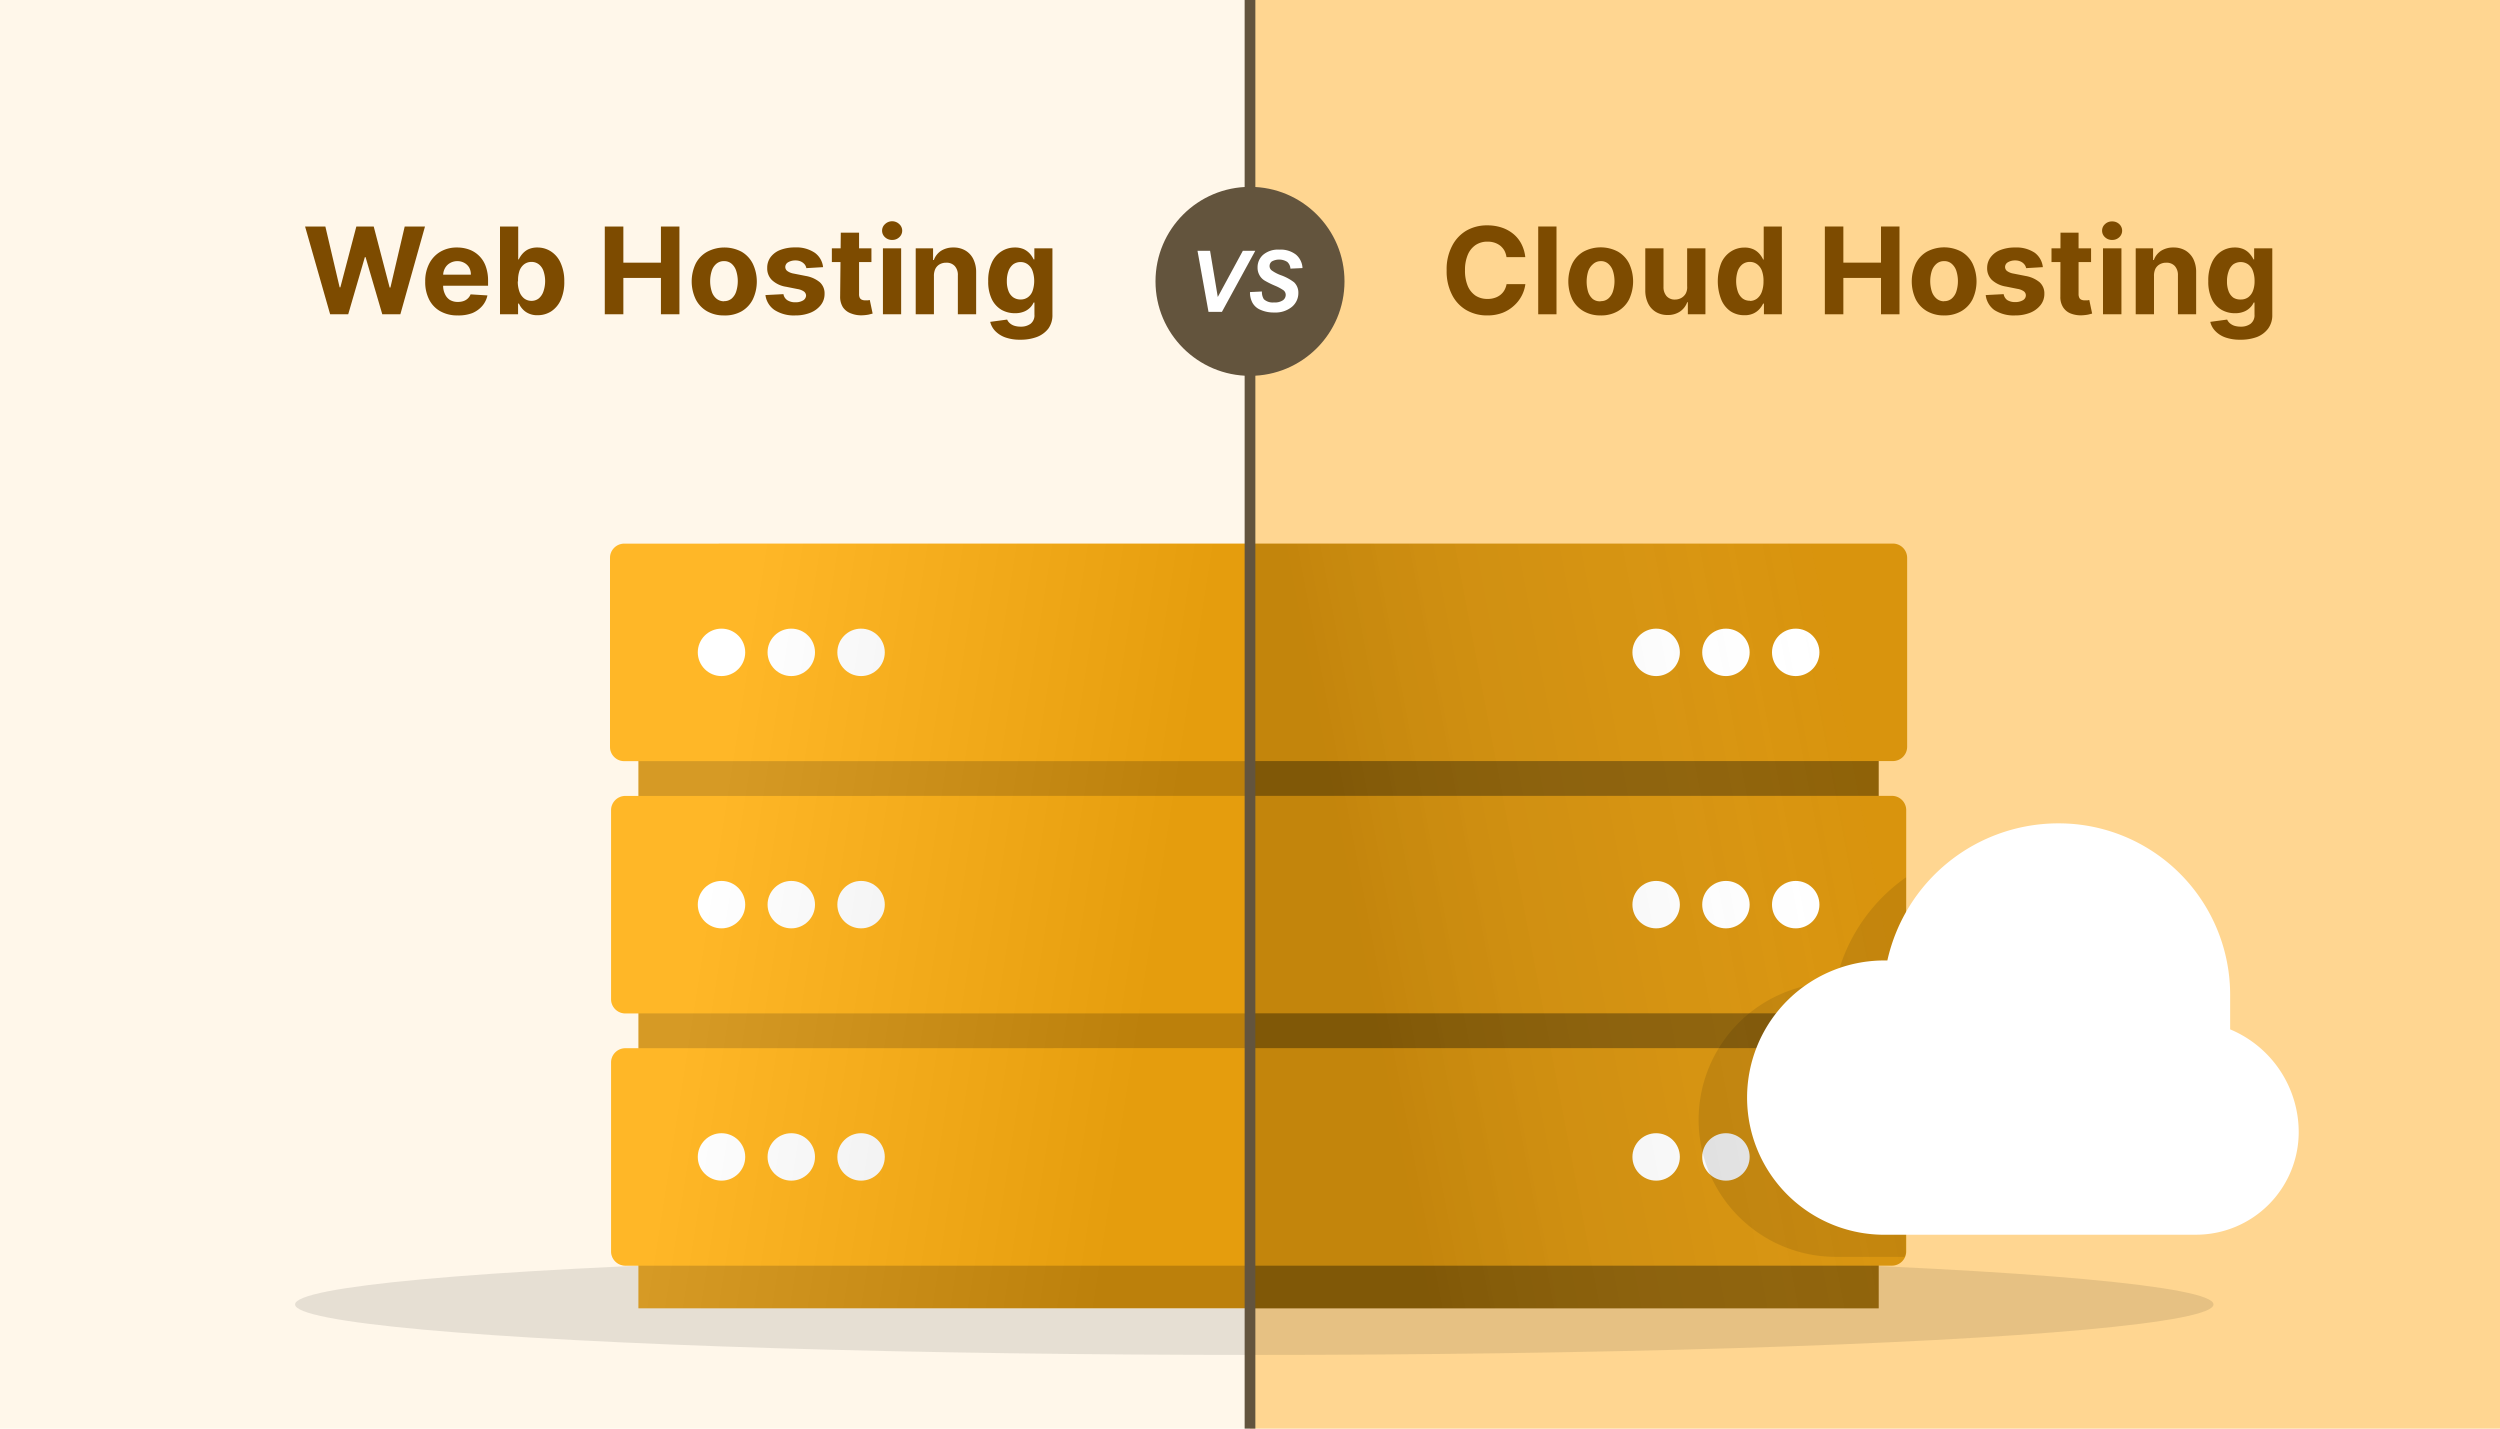 <svg xmlns="http://www.w3.org/2000/svg" xmlns:xlink="http://www.w3.org/1999/xlink" width="350" height="200" viewBox="0 0 350 200"><defs><style>.a{fill:#fff7ea;}.b{fill:#ffd691;}.c,.g{isolation:isolate;}.c,.h,.k{opacity:0.1;}.d{fill:#d18f0c;}.e{fill:#ffaf0f;}.f,.g{fill:#fff;}.h{fill:url(#a);}.i{fill:#8f6208;}.j{fill:#d9940d;}.k{fill:url(#b);}.l{fill:none;stroke:#63543d;stroke-miterlimit:10;stroke-width:1.5px;}.m{fill:#7d4b00;}.n{fill:#63543d;}</style><linearGradient id="a" x1="99.81" y1="124.54" x2="161.88" y2="134.3" gradientUnits="userSpaceOnUse"><stop offset="0" stop-color="#fff"/><stop offset="1"/></linearGradient><linearGradient id="b" x1="263.57" y1="121.22" x2="191.3" y2="134.97" gradientUnits="userSpaceOnUse"><stop offset="0" stop-color="#fff" stop-opacity="0"/><stop offset="1"/></linearGradient></defs><rect class="a" width="350" height="200"/><rect class="b" x="175" width="175" height="200"/><ellipse class="c" cx="175.6" cy="182.62" rx="134.29" ry="7.07"/><rect class="d" x="89.38" y="91.33" width="85.62" height="91.83"/><path class="e" d="M175,76.1v30.46H87.4a2,2,0,0,1-2-2V78.11a2,2,0,0,1,2-2Z"/><path class="e" d="M175,111.42v30.46H87.55a2,2,0,0,1-2-2V113.43a2,2,0,0,1,2-2Z"/><path class="e" d="M175,146.74v30.45H87.55a2,2,0,0,1-2-2V148.75a2,2,0,0,1,2-2Z"/><circle class="f" cx="101.01" cy="91.33" r="3.32"/><circle class="g" cx="110.78" cy="91.33" r="3.32"/><circle class="g" cx="120.55" cy="91.33" r="3.32"/><circle class="f" cx="101.01" cy="126.65" r="3.32"/><circle class="g" cx="110.78" cy="126.65" r="3.32"/><circle class="g" cx="120.55" cy="126.65" r="3.32"/><circle class="f" cx="101.01" cy="161.97" r="3.32"/><circle class="g" cx="110.78" cy="161.97" r="3.32"/><circle class="g" cx="120.55" cy="161.97" r="3.32"/><path class="h" d="M87.4,76.1a2,2,0,0,0-2,2v26.44a2,2,0,0,0,2,2h2v4.86H87.55a2,2,0,0,0-2,2v26.44a2,2,0,0,0,2,2h1.83v4.86H87.55a2,2,0,0,0-2,2v26.43a2,2,0,0,0,2,2h1.83v6H175V76.1Z"/><rect class="i" x="175.65" y="91.32" width="87.37" height="91.85"/><path class="j" d="M267,78.11v26.44a2,2,0,0,1-2,2H175.65V76.1H265A2,2,0,0,1,267,78.11Z"/><path class="j" d="M266.87,113.43v26.44a2,2,0,0,1-2,2h-89.2V111.42h89.2A2,2,0,0,1,266.87,113.43Z"/><path class="j" d="M266.87,148.75v26.44a2,2,0,0,1-2,2h-89.2V146.74h89.2A2,2,0,0,1,266.87,148.75Z"/><circle class="f" cx="251.4" cy="91.33" r="3.32"/><circle class="g" cx="241.63" cy="91.33" r="3.32"/><circle class="g" cx="231.86" cy="91.33" r="3.32"/><circle class="f" cx="251.4" cy="126.65" r="3.32"/><circle class="g" cx="241.63" cy="126.65" r="3.32"/><circle class="g" cx="231.86" cy="126.65" r="3.32"/><circle class="f" cx="251.4" cy="161.97" r="3.32"/><circle class="g" cx="241.63" cy="161.97" r="3.32"/><circle class="g" cx="231.86" cy="161.97" r="3.32"/><path class="k" d="M263,106.56v4.86h1.82a2,2,0,0,1,2,2v26.44a2,2,0,0,1-2,2H263v4.86h1.82a2,2,0,0,1,2,2v26.44a2.05,2.05,0,0,1-.16.78,2,2,0,0,1-1.86,1.23H263v6H175.65V76.1H265a2,2,0,0,1,2,2v26.44a2,2,0,0,1-2,2Z"/><path class="l" d="M175,0V200"/><path class="c" d="M263,141.88v4.86h1.82a2,2,0,0,1,2,2v26.44a2.05,2.05,0,0,1-.16.78H257a19.2,19.2,0,0,1-7.87-36.71,19,19,0,0,1,7.87-1.69,25,25,0,0,1,1.32-4.17,24.48,24.48,0,0,1,8.53-10.57v17a2,2,0,0,1-2,2Z"/><path class="f" d="M288.23,115.27a24.52,24.52,0,0,0-24,19.2,19.2,19.2,0,1,0,0,38.39h43.19a14.38,14.38,0,0,0,14.4-14.36v0a15.61,15.61,0,0,0-9.6-14.39v-4.8A24,24,0,0,0,288.23,115.27Z"/><path class="m" d="M46.22,44,42.71,31.71h2.84l2,8.52h.1l2.24-8.52h2.43l2.23,8.54h.11l2-8.54h2.84L56.05,44H53.52l-2.34-8h-.1l-2.33,8Z"/><path class="m" d="M64.1,44.16a4.85,4.85,0,0,1-2.45-.58,3.88,3.88,0,0,1-1.57-1.64,5.38,5.38,0,0,1-.55-2.52,5.31,5.31,0,0,1,.55-2.49,4.09,4.09,0,0,1,1.56-1.68,4.49,4.49,0,0,1,2.35-.6,4.93,4.93,0,0,1,1.7.29A3.84,3.84,0,0,1,68,37.28a5.8,5.8,0,0,1,.33,2V40H60.55V38.45h5.37a2,2,0,0,0-.24-1A1.77,1.77,0,0,0,65,36.8a2,2,0,0,0-1-.24,2,2,0,0,0-1,.27,1.84,1.84,0,0,0-.7.71,2.09,2.09,0,0,0-.26,1V40a2.6,2.6,0,0,0,.26,1.18A1.82,1.82,0,0,0,63,42a2.17,2.17,0,0,0,1.11.27,2.45,2.45,0,0,0,.78-.12,1.66,1.66,0,0,0,.6-.36,1.56,1.56,0,0,0,.39-.58l2.36.15a3.28,3.28,0,0,1-.74,1.49,3.76,3.76,0,0,1-1.42,1A5.46,5.46,0,0,1,64.1,44.16Z"/><path class="m" d="M70,44V31.71h2.55v4.61h.08a3.14,3.14,0,0,1,.49-.76,2.61,2.61,0,0,1,.83-.65,3,3,0,0,1,1.3-.26,3.43,3.43,0,0,1,1.85.53,3.64,3.64,0,0,1,1.36,1.57A6.06,6.06,0,0,1,79,39.39a6.12,6.12,0,0,1-.49,2.6,3.75,3.75,0,0,1-1.34,1.6,3.48,3.48,0,0,1-1.9.54A2.8,2.8,0,0,1,74,43.88a2.5,2.5,0,0,1-.85-.62,2.85,2.85,0,0,1-.5-.76h-.12V44Zm2.49-4.6a4.16,4.16,0,0,0,.23,1.43,2.09,2.09,0,0,0,.66.95,1.69,1.69,0,0,0,1,.34,1.65,1.65,0,0,0,1.06-.35,2.18,2.18,0,0,0,.65-1,4.44,4.44,0,0,0,0-2.82,2,2,0,0,0-.65-.94,1.64,1.64,0,0,0-1.06-.34,1.67,1.67,0,0,0-1,.33,2,2,0,0,0-.66.93A4.08,4.08,0,0,0,72.53,39.38Z"/><path class="m" d="M84.67,44V31.71h2.6v5.06h5.26V31.71h2.59V44H92.53V38.91H87.27V44Z"/><path class="m" d="M101.37,44.16a4.66,4.66,0,0,1-2.41-.6A4,4,0,0,1,97.4,41.9a5.82,5.82,0,0,1,0-5A4,4,0,0,1,99,35.25a5.16,5.16,0,0,1,4.83,0,4,4,0,0,1,1.56,1.67,5.82,5.82,0,0,1,0,5,4,4,0,0,1-1.56,1.66A4.67,4.67,0,0,1,101.37,44.16Zm0-2a1.6,1.6,0,0,0,1.06-.36,2.19,2.19,0,0,0,.64-1,4.79,4.79,0,0,0,0-2.87,2.19,2.19,0,0,0-.64-1,1.56,1.56,0,0,0-1.06-.37,1.59,1.59,0,0,0-1.08.37,2.12,2.12,0,0,0-.65,1,4.79,4.79,0,0,0,0,2.87,2.12,2.12,0,0,0,.65,1A1.64,1.64,0,0,0,101.39,42.18Z"/><path class="m" d="M115.23,37.4l-2.34.14a1.22,1.22,0,0,0-.25-.54,1.58,1.58,0,0,0-.52-.39,1.82,1.82,0,0,0-.77-.15,2,2,0,0,0-1,.25.77.77,0,0,0-.41.67.7.7,0,0,0,.27.55,2.07,2.07,0,0,0,.9.37l1.67.33a4.18,4.18,0,0,1,2,.89,2.09,2.09,0,0,1,.66,1.61,2.51,2.51,0,0,1-.53,1.58,3.49,3.49,0,0,1-1.45,1.07,5.57,5.57,0,0,1-2.12.38,5,5,0,0,1-2.91-.76,3,3,0,0,1-1.27-2.09l2.52-.13a1.28,1.28,0,0,0,.55.85,2,2,0,0,0,1.12.29,2,2,0,0,0,1.08-.26.83.83,0,0,0,.42-.68.74.74,0,0,0-.3-.57,2.15,2.15,0,0,0-.88-.34l-1.6-.32a3.71,3.71,0,0,1-2-.94,2.28,2.28,0,0,1-.66-1.69,2.49,2.49,0,0,1,.48-1.53,3.05,3.05,0,0,1,1.36-1,5.62,5.62,0,0,1,2.06-.35,4.58,4.58,0,0,1,2.75.74A2.84,2.84,0,0,1,115.23,37.4Z"/><path class="m" d="M122,34.77v1.92h-5.54V34.77Zm-4.29-2.2h2.56v8.58a1.17,1.17,0,0,0,.1.55.62.62,0,0,0,.31.27,1.25,1.25,0,0,0,.45.08l.36,0,.28-.05.4,1.9-.54.14a5.85,5.85,0,0,1-.85.1,3.87,3.87,0,0,1-1.61-.25A2.29,2.29,0,0,1,118,43a2.72,2.72,0,0,1-.38-1.49Z"/><path class="m" d="M124.9,33.59a1.4,1.4,0,0,1-1-.38,1.23,1.23,0,0,1,0-1.83,1.44,1.44,0,0,1,2,0,1.23,1.23,0,0,1,0,1.83A1.38,1.38,0,0,1,124.9,33.59ZM123.61,44V34.77h2.55V44Z"/><path class="m" d="M130.75,38.66V44H128.2V34.77h2.43V36.4h.11a2.59,2.59,0,0,1,1-1.28,3.14,3.14,0,0,1,1.74-.47,3.21,3.21,0,0,1,1.67.42,2.81,2.81,0,0,1,1.11,1.2,4.07,4.07,0,0,1,.4,1.85V44h-2.56V38.57a1.85,1.85,0,0,0-.43-1.32,1.53,1.53,0,0,0-1.2-.47,1.78,1.78,0,0,0-.91.22,1.51,1.51,0,0,0-.61.64A2.26,2.26,0,0,0,130.75,38.66Z"/><path class="m" d="M142.84,47.56a6.05,6.05,0,0,1-2.12-.33,3.7,3.7,0,0,1-1.41-.91,2.79,2.79,0,0,1-.68-1.26l2.37-.32a1.37,1.37,0,0,0,.34.48,1.76,1.76,0,0,0,.62.37,2.86,2.86,0,0,0,.94.14,2.24,2.24,0,0,0,1.38-.4,1.49,1.49,0,0,0,.54-1.3V42.35h-.11a2.4,2.4,0,0,1-.5.72,2.51,2.51,0,0,1-.86.56,3.26,3.26,0,0,1-1.26.22,3.79,3.79,0,0,1-1.89-.48,3.51,3.51,0,0,1-1.35-1.49,5.62,5.62,0,0,1-.5-2.52,5.92,5.92,0,0,1,.51-2.61,3.58,3.58,0,0,1,1.36-1.57,3.47,3.47,0,0,1,1.86-.53,3,3,0,0,1,1.3.26,2.77,2.77,0,0,1,.84.65,3.47,3.47,0,0,1,.49.76h.1V34.77h2.53v9.3a3.18,3.18,0,0,1-.57,1.93,3.68,3.68,0,0,1-1.59,1.17A6.52,6.52,0,0,1,142.84,47.56Zm.06-5.63a1.69,1.69,0,0,0,1-.31,1.85,1.85,0,0,0,.66-.89,4.35,4.35,0,0,0,0-2.79,1.94,1.94,0,0,0-.66-.92,1.64,1.64,0,0,0-1-.33,1.73,1.73,0,0,0-1.07.33,2.17,2.17,0,0,0-.65.94,3.94,3.94,0,0,0-.22,1.39,3.75,3.75,0,0,0,.22,1.37,1.93,1.93,0,0,0,.66.9A1.8,1.8,0,0,0,142.9,41.93Z"/><path class="m" d="M213.54,36h-2.63a2.86,2.86,0,0,0-.29-.91,2.49,2.49,0,0,0-.57-.68,2.67,2.67,0,0,0-.8-.43,3.1,3.1,0,0,0-1-.15,2.94,2.94,0,0,0-1.66.47,3.09,3.09,0,0,0-1.1,1.37,5.43,5.43,0,0,0-.39,2.17,5.53,5.53,0,0,0,.39,2.21,3.1,3.1,0,0,0,1.1,1.35,3,3,0,0,0,1.64.45,3,3,0,0,0,1-.14,2.45,2.45,0,0,0,.79-.4,2.26,2.26,0,0,0,.58-.65,2.71,2.71,0,0,0,.32-.88l2.63,0a4.78,4.78,0,0,1-.51,1.62,4.86,4.86,0,0,1-1.09,1.4,5.09,5.09,0,0,1-1.61,1,5.89,5.89,0,0,1-2.12.36,5.74,5.74,0,0,1-2.94-.75,5.15,5.15,0,0,1-2-2.15,7.16,7.16,0,0,1-.75-3.41,7,7,0,0,1,.76-3.41,5.23,5.23,0,0,1,2-2.15,5.74,5.74,0,0,1,2.92-.74,6.32,6.32,0,0,1,2,.3,5.05,5.05,0,0,1,1.62.87,4.48,4.48,0,0,1,1.15,1.4A5.3,5.3,0,0,1,213.54,36Z"/><path class="m" d="M217.91,31.71V44h-2.56V31.71Z"/><path class="m" d="M224.1,44.16a4.66,4.66,0,0,1-2.41-.6,4,4,0,0,1-1.57-1.66,5.91,5.91,0,0,1,0-5,4,4,0,0,1,1.57-1.67,5.14,5.14,0,0,1,4.82,0,4,4,0,0,1,1.57,1.67,5.91,5.91,0,0,1,0,5,4,4,0,0,1-1.57,1.66A4.63,4.63,0,0,1,224.1,44.16Zm0-2a1.57,1.57,0,0,0,1.06-.36,2.2,2.2,0,0,0,.65-1,4.79,4.79,0,0,0,0-2.87,2.2,2.2,0,0,0-.65-1,1.52,1.52,0,0,0-1.06-.37A1.58,1.58,0,0,0,223,37a2.22,2.22,0,0,0-.66,1,5,5,0,0,0,0,2.87,2.22,2.22,0,0,0,.66,1A1.63,1.63,0,0,0,224.11,42.18Z"/><path class="m" d="M236.2,40.06V34.77h2.56V44H236.3V42.31h-.09a2.71,2.71,0,0,1-1,1.3,3,3,0,0,1-1.75.49,3.12,3.12,0,0,1-1.63-.42,2.86,2.86,0,0,1-1.09-1.19,4.1,4.1,0,0,1-.4-1.85V34.77h2.55v5.41a1.9,1.9,0,0,0,.44,1.29,1.51,1.51,0,0,0,1.16.47,1.85,1.85,0,0,0,.86-.21,1.64,1.64,0,0,0,.65-.63A1.89,1.89,0,0,0,236.2,40.06Z"/><path class="m" d="M244.19,44.13a3.45,3.45,0,0,1-1.9-.54A3.68,3.68,0,0,1,241,42a7,7,0,0,1,0-5.24,3.64,3.64,0,0,1,1.36-1.57,3.44,3.44,0,0,1,1.86-.53,2.9,2.9,0,0,1,1.29.26,2.55,2.55,0,0,1,.84.65,3.47,3.47,0,0,1,.49.76h.08V31.71h2.54V44h-2.51V42.5h-.11a3.16,3.16,0,0,1-.51.76,2.55,2.55,0,0,1-.84.62A2.86,2.86,0,0,1,244.19,44.13Zm.81-2a1.66,1.66,0,0,0,1-.34,2.09,2.09,0,0,0,.66-.95,4.16,4.16,0,0,0,.23-1.43A4.08,4.08,0,0,0,246.7,38,2,2,0,0,0,246,37a1.64,1.64,0,0,0-1-.33,1.67,1.67,0,0,0-1.07.34,2.11,2.11,0,0,0-.65.94,4.63,4.63,0,0,0,0,2.82,2.12,2.12,0,0,0,.66,1A1.63,1.63,0,0,0,245,42.1Z"/><path class="m" d="M255.48,44V31.71h2.59v5.06h5.27V31.71h2.59V44h-2.59V38.91h-5.27V44Z"/><path class="m" d="M272.18,44.16a4.66,4.66,0,0,1-2.41-.6,4,4,0,0,1-1.57-1.66,5.91,5.91,0,0,1,0-5,4,4,0,0,1,1.57-1.67,5.14,5.14,0,0,1,4.82,0,4,4,0,0,1,1.57,1.67,5.91,5.91,0,0,1,0,5,4,4,0,0,1-1.57,1.66A4.63,4.63,0,0,1,272.18,44.16Zm0-2a1.57,1.57,0,0,0,1.06-.36,2.2,2.2,0,0,0,.65-1,4.79,4.79,0,0,0,0-2.87,2.2,2.2,0,0,0-.65-1,1.52,1.52,0,0,0-1.06-.37,1.57,1.57,0,0,0-1.07.37,2.22,2.22,0,0,0-.66,1,4.79,4.79,0,0,0,0,2.87,2.22,2.22,0,0,0,.66,1A1.61,1.61,0,0,0,272.19,42.18Z"/><path class="m" d="M286,37.4l-2.34.14a1.23,1.23,0,0,0-.26-.54,1.4,1.4,0,0,0-.52-.39,1.75,1.75,0,0,0-.76-.15,1.92,1.92,0,0,0-1,.25.77.77,0,0,0-.41.67.72.72,0,0,0,.26.55,2.12,2.12,0,0,0,.91.37l1.67.33a4.18,4.18,0,0,1,2,.89,2.09,2.09,0,0,1,.66,1.61,2.51,2.51,0,0,1-.53,1.58,3.55,3.55,0,0,1-1.45,1.07,5.61,5.61,0,0,1-2.12.38,5,5,0,0,1-2.91-.76A3,3,0,0,1,278,41.31l2.51-.13A1.32,1.32,0,0,0,281,42a2,2,0,0,0,1.12.29,2.07,2.07,0,0,0,1.09-.26.79.79,0,0,0,.41-.68.7.7,0,0,0-.29-.57,2.14,2.14,0,0,0-.89-.34l-1.59-.32a3.78,3.78,0,0,1-2-.94,2.28,2.28,0,0,1-.65-1.69A2.49,2.49,0,0,1,278.7,36a3,3,0,0,1,1.36-1,5.59,5.59,0,0,1,2.06-.35,4.58,4.58,0,0,1,2.75.74A2.9,2.9,0,0,1,286,37.4Z"/><path class="m" d="M292.75,34.77v1.92h-5.54V34.77Zm-4.28-2.2H291v8.58a1.16,1.16,0,0,0,.11.55.56.56,0,0,0,.3.27,1.26,1.26,0,0,0,.46.08l.36,0,.27-.05.4,1.9-.54.14a5.7,5.7,0,0,1-.84.1,3.89,3.89,0,0,1-1.62-.25,2.22,2.22,0,0,1-1.07-.88,2.64,2.64,0,0,1-.38-1.49Z"/><path class="m" d="M295.7,33.59a1.38,1.38,0,0,1-1-.38,1.23,1.23,0,0,1,0-1.83,1.38,1.38,0,0,1,1-.38,1.4,1.4,0,0,1,1,.38,1.25,1.25,0,0,1,0,1.83A1.4,1.4,0,0,1,295.7,33.59ZM294.42,44V34.77H297V44Z"/><path class="m" d="M301.56,38.66V44H299V34.77h2.43V36.4h.11a2.57,2.57,0,0,1,1-1.28,3.15,3.15,0,0,1,1.75-.47,3.24,3.24,0,0,1,1.67.42,2.93,2.93,0,0,1,1.11,1.2,4.07,4.07,0,0,1,.39,1.85V44h-2.55V38.57a1.89,1.89,0,0,0-.43-1.32,1.55,1.55,0,0,0-1.21-.47,1.77,1.77,0,0,0-.9.22,1.53,1.53,0,0,0-.62.64A2.26,2.26,0,0,0,301.56,38.66Z"/><path class="m" d="M313.65,47.56a6.11,6.11,0,0,1-2.13-.33,3.58,3.58,0,0,1-1.4-.91,2.7,2.7,0,0,1-.68-1.26l2.36-.32a1.51,1.51,0,0,0,.34.48,2,2,0,0,0,.62.37,2.93,2.93,0,0,0,.95.14,2.23,2.23,0,0,0,1.37-.4,1.5,1.5,0,0,0,.55-1.3V42.35h-.11a2.27,2.27,0,0,1-.51.72,2.42,2.42,0,0,1-.86.56,3.19,3.19,0,0,1-1.26.22,3.73,3.73,0,0,1-1.88-.48,3.39,3.39,0,0,1-1.35-1.49,5.62,5.62,0,0,1-.5-2.52,5.92,5.92,0,0,1,.51-2.61A3.58,3.58,0,0,1,311,35.18a3.44,3.44,0,0,1,1.86-.53,2.93,2.93,0,0,1,1.29.26,2.55,2.55,0,0,1,.84.65,3.54,3.54,0,0,1,.5.76h.09V34.77h2.54v9.3a3.12,3.12,0,0,1-.58,1.93A3.57,3.57,0,0,1,316,47.17,6.47,6.47,0,0,1,313.65,47.56Zm.05-5.63a1.74,1.74,0,0,0,1.05-.31,2,2,0,0,0,.66-.89,3.76,3.76,0,0,0,.23-1.38,4,4,0,0,0-.23-1.41,1.94,1.94,0,0,0-.66-.92,1.85,1.85,0,0,0-2.11,0A2.09,2.09,0,0,0,312,38a3.94,3.94,0,0,0-.22,1.39,3.75,3.75,0,0,0,.22,1.37,2,2,0,0,0,.65.9A1.82,1.82,0,0,0,313.7,41.93Z"/><circle class="n" cx="175" cy="39.39" r="13.23"/><path class="f" d="M171.07,43.66h-1.88l-1.54-8.55h1.76l1.08,6.47L174,35.11h1.74Z"/><path class="f" d="M175,40.89l1.67-.08a1.86,1.86,0,0,0,.27,1.08,1.84,1.84,0,0,0,1.43.45,2,2,0,0,0,1.25-.31.93.93,0,0,0,.38-.75.81.81,0,0,0-.31-.64A6.49,6.49,0,0,0,178.5,40a12,12,0,0,1-1.45-.72,2,2,0,0,1-.72-.75,2.11,2.11,0,0,1-.27-1.08,2.32,2.32,0,0,1,.79-1.79,3.21,3.21,0,0,1,2.26-.71,3.49,3.49,0,0,1,2.33.7,2.63,2.63,0,0,1,.91,1.88l-1.69.08a1.37,1.37,0,0,0-.44-.94,2.13,2.13,0,0,0-2.16-.07.81.81,0,0,0-.32.65.76.76,0,0,0,.29.6,5.32,5.32,0,0,0,1.27.67,6.86,6.86,0,0,1,1.87,1,2,2,0,0,1,.6,1.49,2.5,2.5,0,0,1-.89,1.94,3.63,3.63,0,0,1-2.49.8,4.46,4.46,0,0,1-1.91-.37,2.27,2.27,0,0,1-1.14-1A3,3,0,0,1,175,40.89Z"/></svg>
